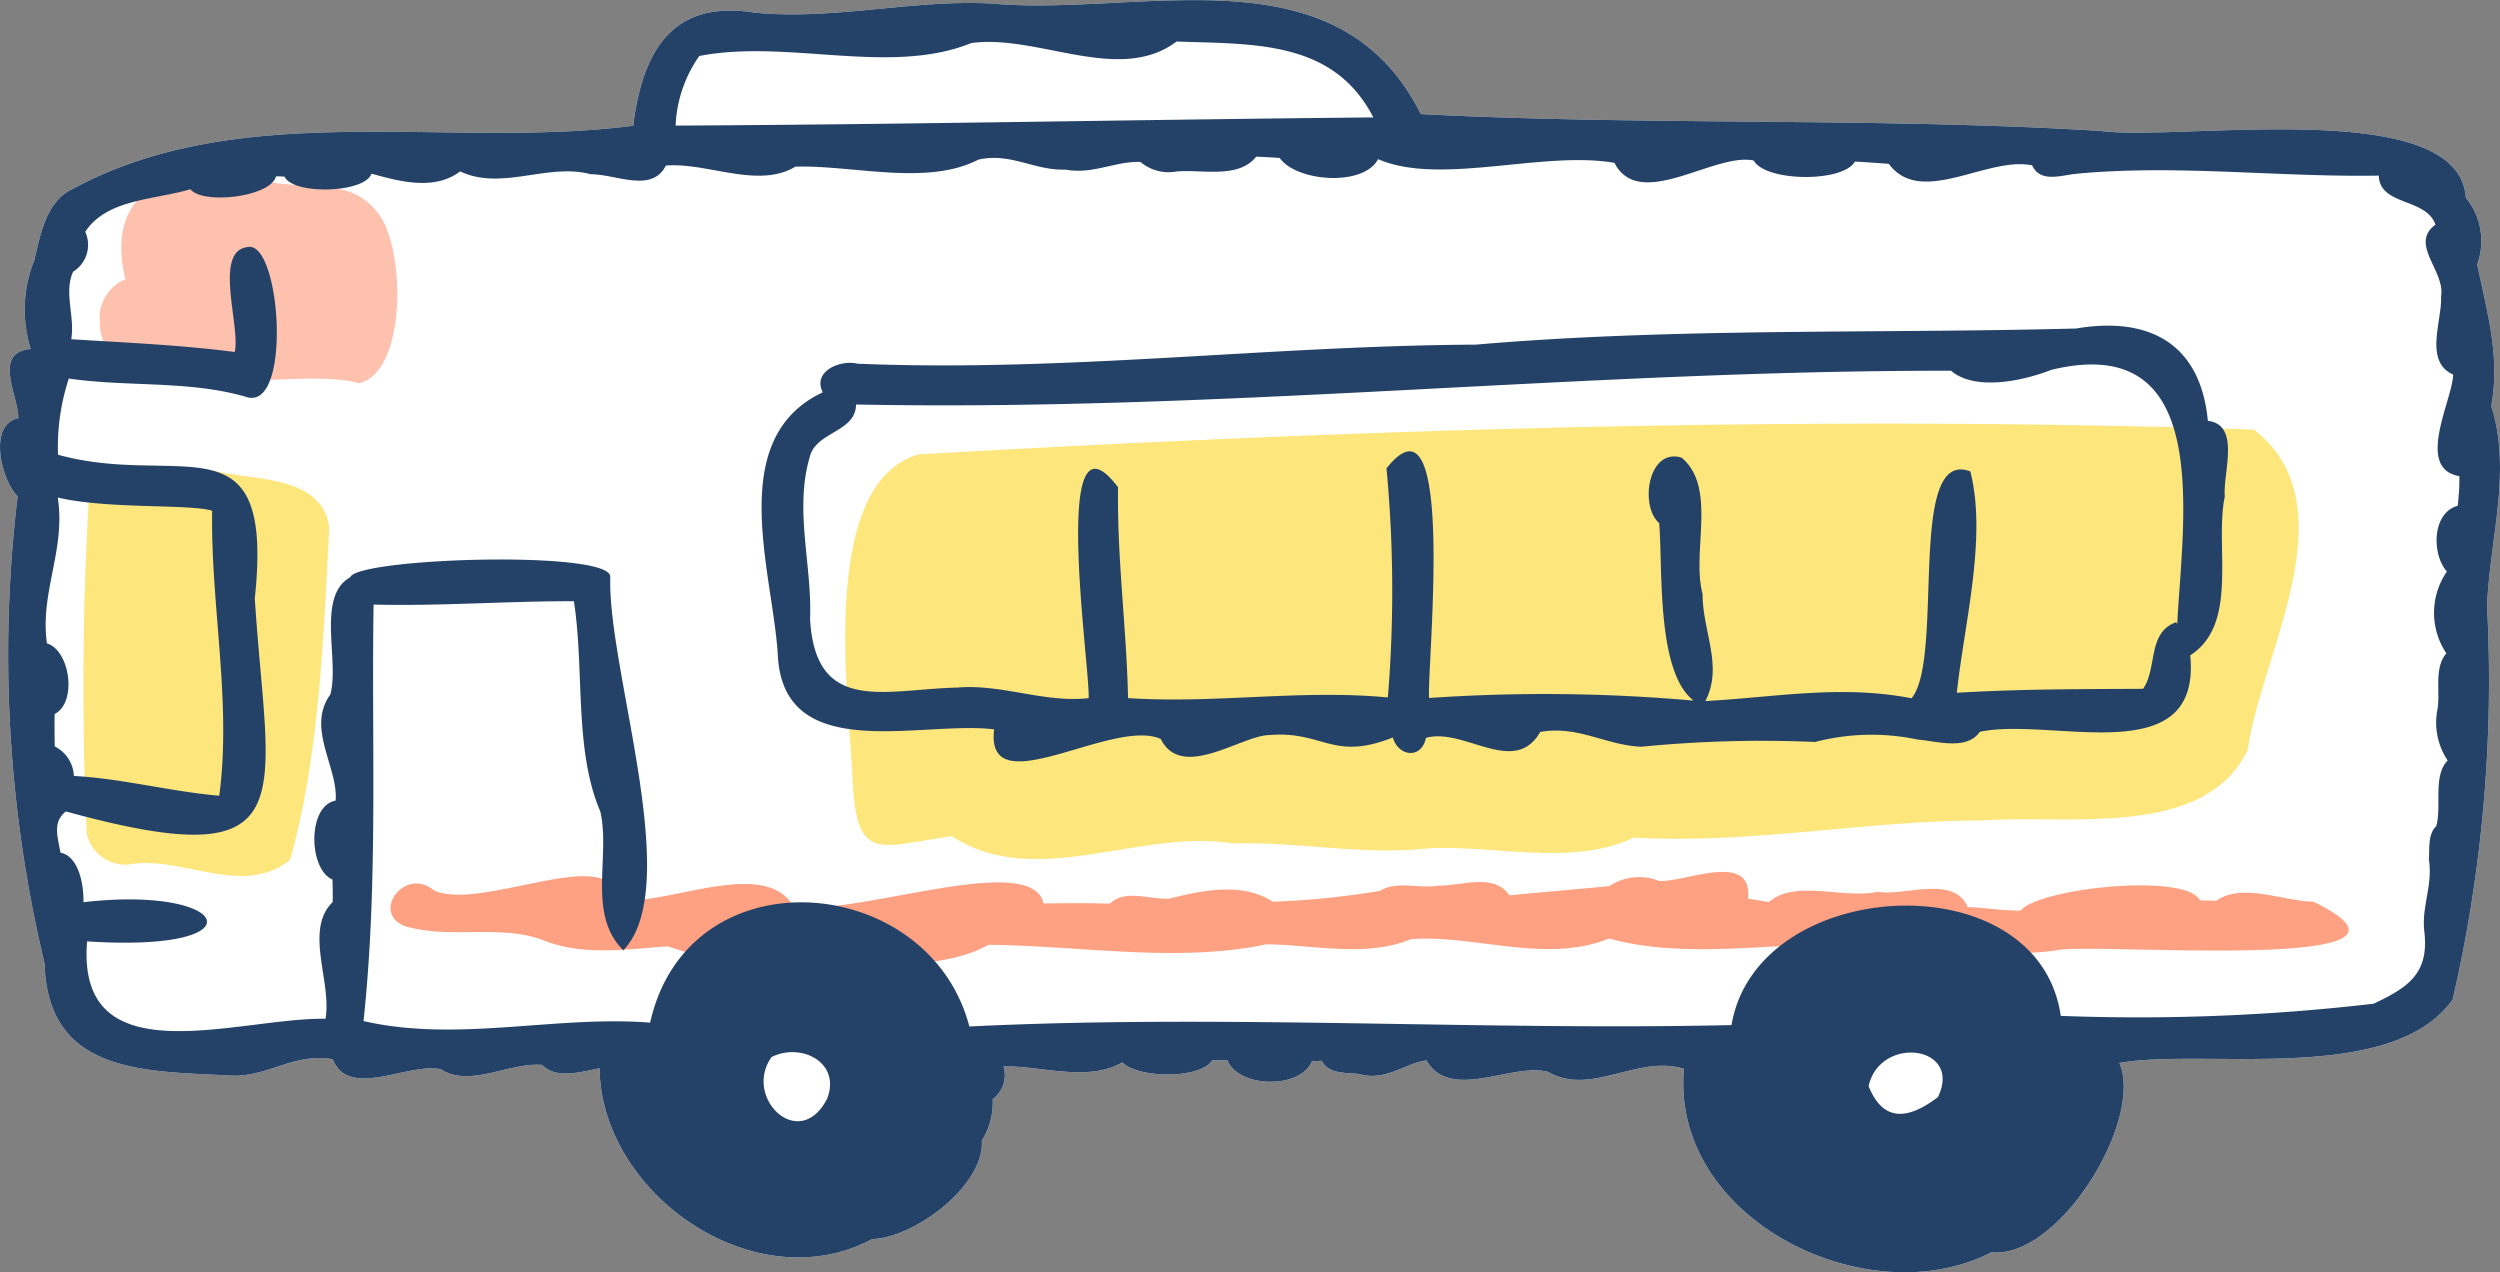 <svg xmlns="http://www.w3.org/2000/svg" width="108.501" height="55.211" viewBox="0 0 108.501 55.211">
  <rect x="0" y="0" width="108.501" height="55.211" fill="#808080" stroke="none"/>
  <g id="组_2631" data-name="组 2631" transform="translate(-167.741 -321.631)">
    <g id="组_2628" data-name="组 2628" transform="translate(167.741 321.631)">
      <path id="路径_16024" data-name="路径 16024" d="M275.862,339.247c.4-2.135-.194-4.109-.609-6.146a2.96,2.96,0,0,0-.494-2.89c-.3-4.47-12.4-2.426-15.886-2.9-9.8-.594-19.687-.223-29.468-.729-3.643-7.263-12.154-4.2-18.665-4.8-3.439-.17-6.789.729-10.24.4-3.6-.584-4.875,1.695-5.277,4.906-8,1.037-17.015-1.238-24.352,2.758-1.114.518-1.388,1.985-1.636,3.068a5.741,5.741,0,0,0-.161,3.865c-1.674.148-.525,2.049-.538,3-1.341.292-.727,2.7-.03,3.393a57.65,57.65,0,0,0,1.172,20.287c.129,4.755,4.319,4.66,7.925,4.843,1.681.158,2.845-1.009,4.58-.7.688,1.764,3.286.124,4.7.437,1.245.818,2.973-.318,4.39-.188.608.642,1.715.287,2.489.147.069,5.479,6.776,10.121,11.83,7.411,1.835-.05,4.888-2.334,4.759-4.275a3.055,3.055,0,0,0,.472-1.8,1.285,1.285,0,0,0,.47-1.418c1.613-.044,3.641.7,5.16-.178.635.686,3.391.755,3.906-.1.218.005.44.011.658.019.481,1.191,3.154,1.26,3.663.036.142-.008.281-.017.424-.022.3.582,1.046.513,1.609.571,1.16.343,1.993-.461,2.936-.587,1.053,1.809,3.712.073,5.283.5,1.868,1.073,3.874-.763,5.892-.134-.579,6.541,7.989,10.732,13.341,7.963,2.956.291,6.628-5.76,5.556-8.219,3.7-.654,11.8.991,14.466-2.75a61.449,61.449,0,0,0,1.494-17.05C275.78,345.057,276.769,342.113,275.862,339.247Z" transform="translate(-167.741 -321.631)" fill="#fff"/>
    </g>
    <g id="组_2629" data-name="组 2629" transform="translate(171.35 329.115)">
      <path id="路径_16025" data-name="路径 16025" d="M344.5,531.345c-1.326-.02-3.085-.843-4.218-.038h0c-.235-.012-.472-.014-.707-.022-.607-1.214-7.019-.522-7.779.445-.767.014-1.529-.127-2.3-.15-.6-1.411-2.743-.465-3.921-.664-1.461.324-3.576-.553-4.7.445-.3-.046-.6-.1-.9-.147h0l-.009,0c.2-2.086-2.691-.716-3.856-.768h0a2.354,2.354,0,0,0-2.172.224c-1.444.137-2.887.258-4.329.4h0c-.674-.994-2.092-.4-3.07-.427-.84.16-1.818-.233-2.553.235a36.864,36.864,0,0,1-4.648.468c-1.306-.854-3.048-.5-4.456-.142-.84.083-1.933-.434-2.615.225h0v0c-.961-.028-1.919-.021-2.879-.008-.509-2.371-8.512.7-10.871.09-1.317-2.1-5.513.038-7.646-.238h0c-.1-2.539-5.9.517-7.935-.415-1.367-1.134-2.95,1.28-.926,1.634,1.84.424,3.812-.13,5.578.492,1.773.74,3.638.423,5.485.3.882.26,2.068.776,2.958.41,3.335-.032,8.085,1.1,10.97-.478h0l0,0c4.059.046,8.227.789,12.059-.022,2.063.021,4.311.586,6.272-.223,2.818-.2,5.846,1.084,8.6-.029h0c3,.834,6.361.3,9.416.256,3.275-.044,6.8.678,9.988.263h0C334.641,533.077,351.025,534.517,344.5,531.345Z" transform="translate(-247.706 -499.695)" fill="#fea182"/>
      <path id="路径_16026" data-name="路径 16026" d="M203.5,364.448c-1.2-1.418-3.22-.795-4.818-1.248-3.416-1.007-7.037.105-6,4.288a1.794,1.794,0,0,0-1.11,1.836c.02,4.206,8.384,1.844,11.241,2.677C204.938,371.551,204.874,365.821,203.5,364.448Z" transform="translate(-190.847 -362.853)" fill="#fec1ae"/>
      <path id="路径_16027" data-name="路径 16027" d="M193.221,433.115c-1.318-.013-5.054-.824-5.332.795a142.23,142.23,0,0,0-.117,14.966,1.717,1.717,0,0,0,2.084,1.3c2.256-.225,4.758,1.428,6.742-.157,1.278-4.545,1.449-9.67,1.7-14.413C198,433.281,194.959,433.571,193.221,433.115Z" transform="translate(-187.618 -420.183)" fill="#fde67c"/>
      <path id="路径_16028" data-name="路径 16028" d="M430.942,423.159c-19.255-.645-38.7-.019-57.933,1.071a.018.018,0,0,0-.019.005c-4.262,1.232-3.091,10.189-2.882,13.77.129,4.064,1.073,3.239,4.327,2.8,3.6,2.366,8.173-.339,12.152.312,2.89-.08,5.7.532,8.6.209,2.854-.127,6.233.792,8.836-.461,5.111.293,10.084-.744,15.127-.743,3.65-.28,9.655.846,11.517-3.064C431.261,432.864,435.163,426.443,430.942,423.159Z" transform="translate(-336.728 -411.997)" fill="#fde67c"/>
    </g>
    <g id="组_2630" data-name="组 2630" transform="translate(167.741 321.631)">
      <path id="路径_16029" data-name="路径 16029" d="M275.862,339.248c.4-2.135-.194-4.109-.609-6.146a2.96,2.96,0,0,0-.494-2.89c-.3-4.47-12.4-2.426-15.886-2.9-9.8-.594-19.687-.223-29.468-.729-3.643-7.263-12.154-4.2-18.665-4.8-3.439-.17-6.789.729-10.24.4-3.6-.584-4.875,1.695-5.277,4.906-8,1.037-17.015-1.238-24.352,2.758-1.114.518-1.388,1.985-1.636,3.068a5.74,5.74,0,0,0-.161,3.865c-1.674.148-.525,2.049-.538,3-1.341.292-.727,2.7-.03,3.393a57.65,57.65,0,0,0,1.172,20.287c.129,4.755,4.319,4.66,7.925,4.843,1.681.158,2.845-1.009,4.58-.7.688,1.764,3.286.124,4.7.437,1.245.817,2.973-.318,4.39-.189.608.642,1.715.287,2.489.147.069,5.479,6.776,10.121,11.83,7.411,1.835-.05,4.888-2.334,4.759-4.275a3.057,3.057,0,0,0,.472-1.8,1.285,1.285,0,0,0,.47-1.418c1.613-.044,3.641.7,5.16-.178.635.686,3.391.755,3.906-.1.218.006.44.011.658.019.481,1.191,3.154,1.26,3.663.036.142-.008.281-.016.424-.022.3.582,1.046.513,1.609.571,1.16.343,1.993-.461,2.936-.587,1.053,1.809,3.712.073,5.283.5,1.868,1.073,3.874-.763,5.892-.134-.579,6.541,7.989,10.732,13.341,7.963,2.956.291,6.628-5.76,5.556-8.219,3.7-.654,11.8.991,14.466-2.751a61.45,61.45,0,0,0,1.494-17.05C275.78,345.058,276.769,342.113,275.862,339.248ZM198.09,324.063c3.819-.749,8.28.871,11.806-.563,2.887-.394,6.424,1.807,8.91-.066,3.322.123,6.806-.077,8.539,3.294-10.112.093-20.194.306-30.282.355A5.656,5.656,0,0,1,198.09,324.063Zm-27.143,31.246a1.5,1.5,0,0,0-.831-1.281c-.008-.467-.011-.937-.005-1.407.989-.5.675-2.756-.333-3.067-.313-2.221.824-4.052.47-6.331,2.118.514,5.746.273,6.7.576-.066,4.105.852,8.309.309,12.368C175.142,355.987,173.06,355.423,170.948,355.309Zm32.682,14.027c-1.211,2.314-3.65-.076-2.4-1.83C202.54,366.86,204.264,367.767,203.63,369.336Zm48.217-.087c-1.224.926-2.351,1.157-3.007-.478C249.331,366.545,252.94,367,251.847,369.248Zm22.625-26.427c-.016.257-.035.511-.063.762-1.125.3-1.134,2.117-.47,2.852a3.158,3.158,0,0,0-.025,3.551c-.544.645-.257,1.631-.382,2.417a2.96,2.96,0,0,0,.44,2.234c-.648.661-.254,1.964-.492,2.844-.38.369-.284.956-.325,1.439.184,1.145-.332,2.059-.194,3.158.209,1.827-.738,2.421-2.2,3.114a88,88,0,0,1-13.581.528c-.979-6.768-13.2-6.105-14.289.4-10.883.246-22.032-.477-33.079.06-1.745-6.7-12.192-7.592-13.854-.166-4.122-.322-8.358.871-12.439-.069.645-6.03.34-12.024.437-18.075,2.892.072,5.794-.153,8.693-.146.463,2.958,0,6.46,1.146,9.123.452,1.961-.584,4.466,1,6.026v0c2.66-2.759-.688-12.148-.567-16.2.077-1.181-10.975-.831-11.283.009-1.484.83-.462,3.6-.866,5.09-1.056,1.456.346,3.165.23,4.605-1.235.221-1.183,2.98-.139,3.425.011.325.017.653.011.978-1.25,1.214-.026,3.484-.314,5.066-3.776-.062-10.833,2.587-10.345-3.359,7.613.5,6.276-2.444-.158-1.7.014-.931-.273-2.016-1-2.15-.106-.674-.364-1.313.236-1.79,10.555,2.9,8.757-.519,8.2-9.243.853-8.032-3.21-4.771-8.54-6.237a9.505,9.505,0,0,1,.469-3.307c2.531.37,5.2.078,7.662.786,1.989.733,1.575-6.374.221-6.5-1.691.006-.415,3.431-.683,4.562-2.352-.306-4.737-.405-7.094-.554.164-1-.329-2.013.079-2.931a1.365,1.365,0,0,0,.527-1.732c.945-1.439,3.03-1.383,4.564-1.847.538.678,3.483.339,3.715-.557.125-.008.249.007.371.008.358.8,3.474.729,3.775-.126,1.13.309,2.708.77,3.846-.1,1.8.856,3.811-.381,5.673.126,1.07-.014,2.642.837,3.256-.377,1.792-.152,4,1.024,5.621.046,2.5-.076,5.7.854,7.941-.305,1.412-.316,2.414.479,3.789.434,1.18.217,2.133-.368,3.245-.334a1.9,1.9,0,0,0,1.565.415c1.119-.1,2.685.33,3.458-.642.341.011.68.03,1.021.054.713,1.026,3.622,1.267,4.272.052,2.674,1.169,7.156-.381,10.257.161,1.088,2.124,4.356-.47,6.045-.1.514.924,3.872.962,4.392.044.489.027.978.06,1.47.1,1.4,1.886,4.275-.348,6.222.066.361.781,1.281.418,1.942.361,4.329-.409,8.735.157,13.1.082.043,1.323,2.052.956,2.461,2.128-1.15.845.432,2.009.243,3.106.055,1.057-.756,2.835.525,3.4-.017,1.079-1.67,4.084.268,4.409Q274.48,342.554,274.472,342.821Z" transform="translate(-167.741 -321.632)" fill="#244267"/>
      <path id="路径_16030" data-name="路径 16030" d="M412.567,403.612c-.321-3.38-2.572-4.54-5.715-4.008-8.692.23-17.391-.043-26.056.7-8.98.047-17.827,1.2-26.832.828-.755-.189-1.975.34-1.51,1.241-4.242,2-2.189,7.729-1.955,11.346.193,4.882,6.222,2.887,9.391,3.283-.4,3.347,5.149-.531,7.233.418.917,1.834,3.514-.172,4.731-.172,2.317-.188,2.729,1.143,5.34.107.242.835,1.246.948,1.439.016,1.644-.467,3.841,1.7,4.958-.257,1.65-.291,2.834.578,4.392.642a53.239,53.239,0,0,1,7.539-.207,9.687,9.687,0,0,1,4.474-.1c.757.049,2.1.492,2.672-.34,3.112-.672,9.625,1.8,9.135-3.322,2.127-1.359,1.045-4.732,1.5-6.9C413.207,405.9,414.012,403.784,412.567,403.612Zm-1.378,8.74c-1.257.442-.809,2.01-1.434,2.89-2.7.014-5.38.008-8.084.172.334-3.066,1.315-6.747.587-9.607-2.778-1.064-1.105,8.109-2.552,9.845-3.09-.6-5.983-.033-8.947.12.783-1.514-.124-3.016-.121-4.646-.49-1.835.644-4.625-.915-5.919-1.454-.434-1.825,2.106-.97,2.841.167,1.873-.146,6.436,1.494,7.706a73.171,73.171,0,0,0-11.479-.114c-.1-1.343,1.207-13.83-1.849-9.966a56.488,56.488,0,0,1,.059,9.942c-3.771-.357-7.506.28-11.275.029-.065-3.06-.482-6.067-.434-9.149-2.977-3.948-1.2,7.887-1.277,9.15-1.91.219-3.755-.622-5.7-.458-3.157.074-6.148,1.184-6.39-2.97.094-2.337-.687-4.729-.018-7.022.249-1.12,2.011-1.085,2.013-2.294,15.882.318,31.655-1.49,47.526-1.464,1.034.894,3.153.435,4.351-.04,7.075-1.71,5.7,6.444,5.463,11.032C411.221,412.4,411.209,412.376,411.189,412.352Z" transform="translate(-316.745 -385.347)" fill="#244267"/>
    </g>
  </g>
</svg>
